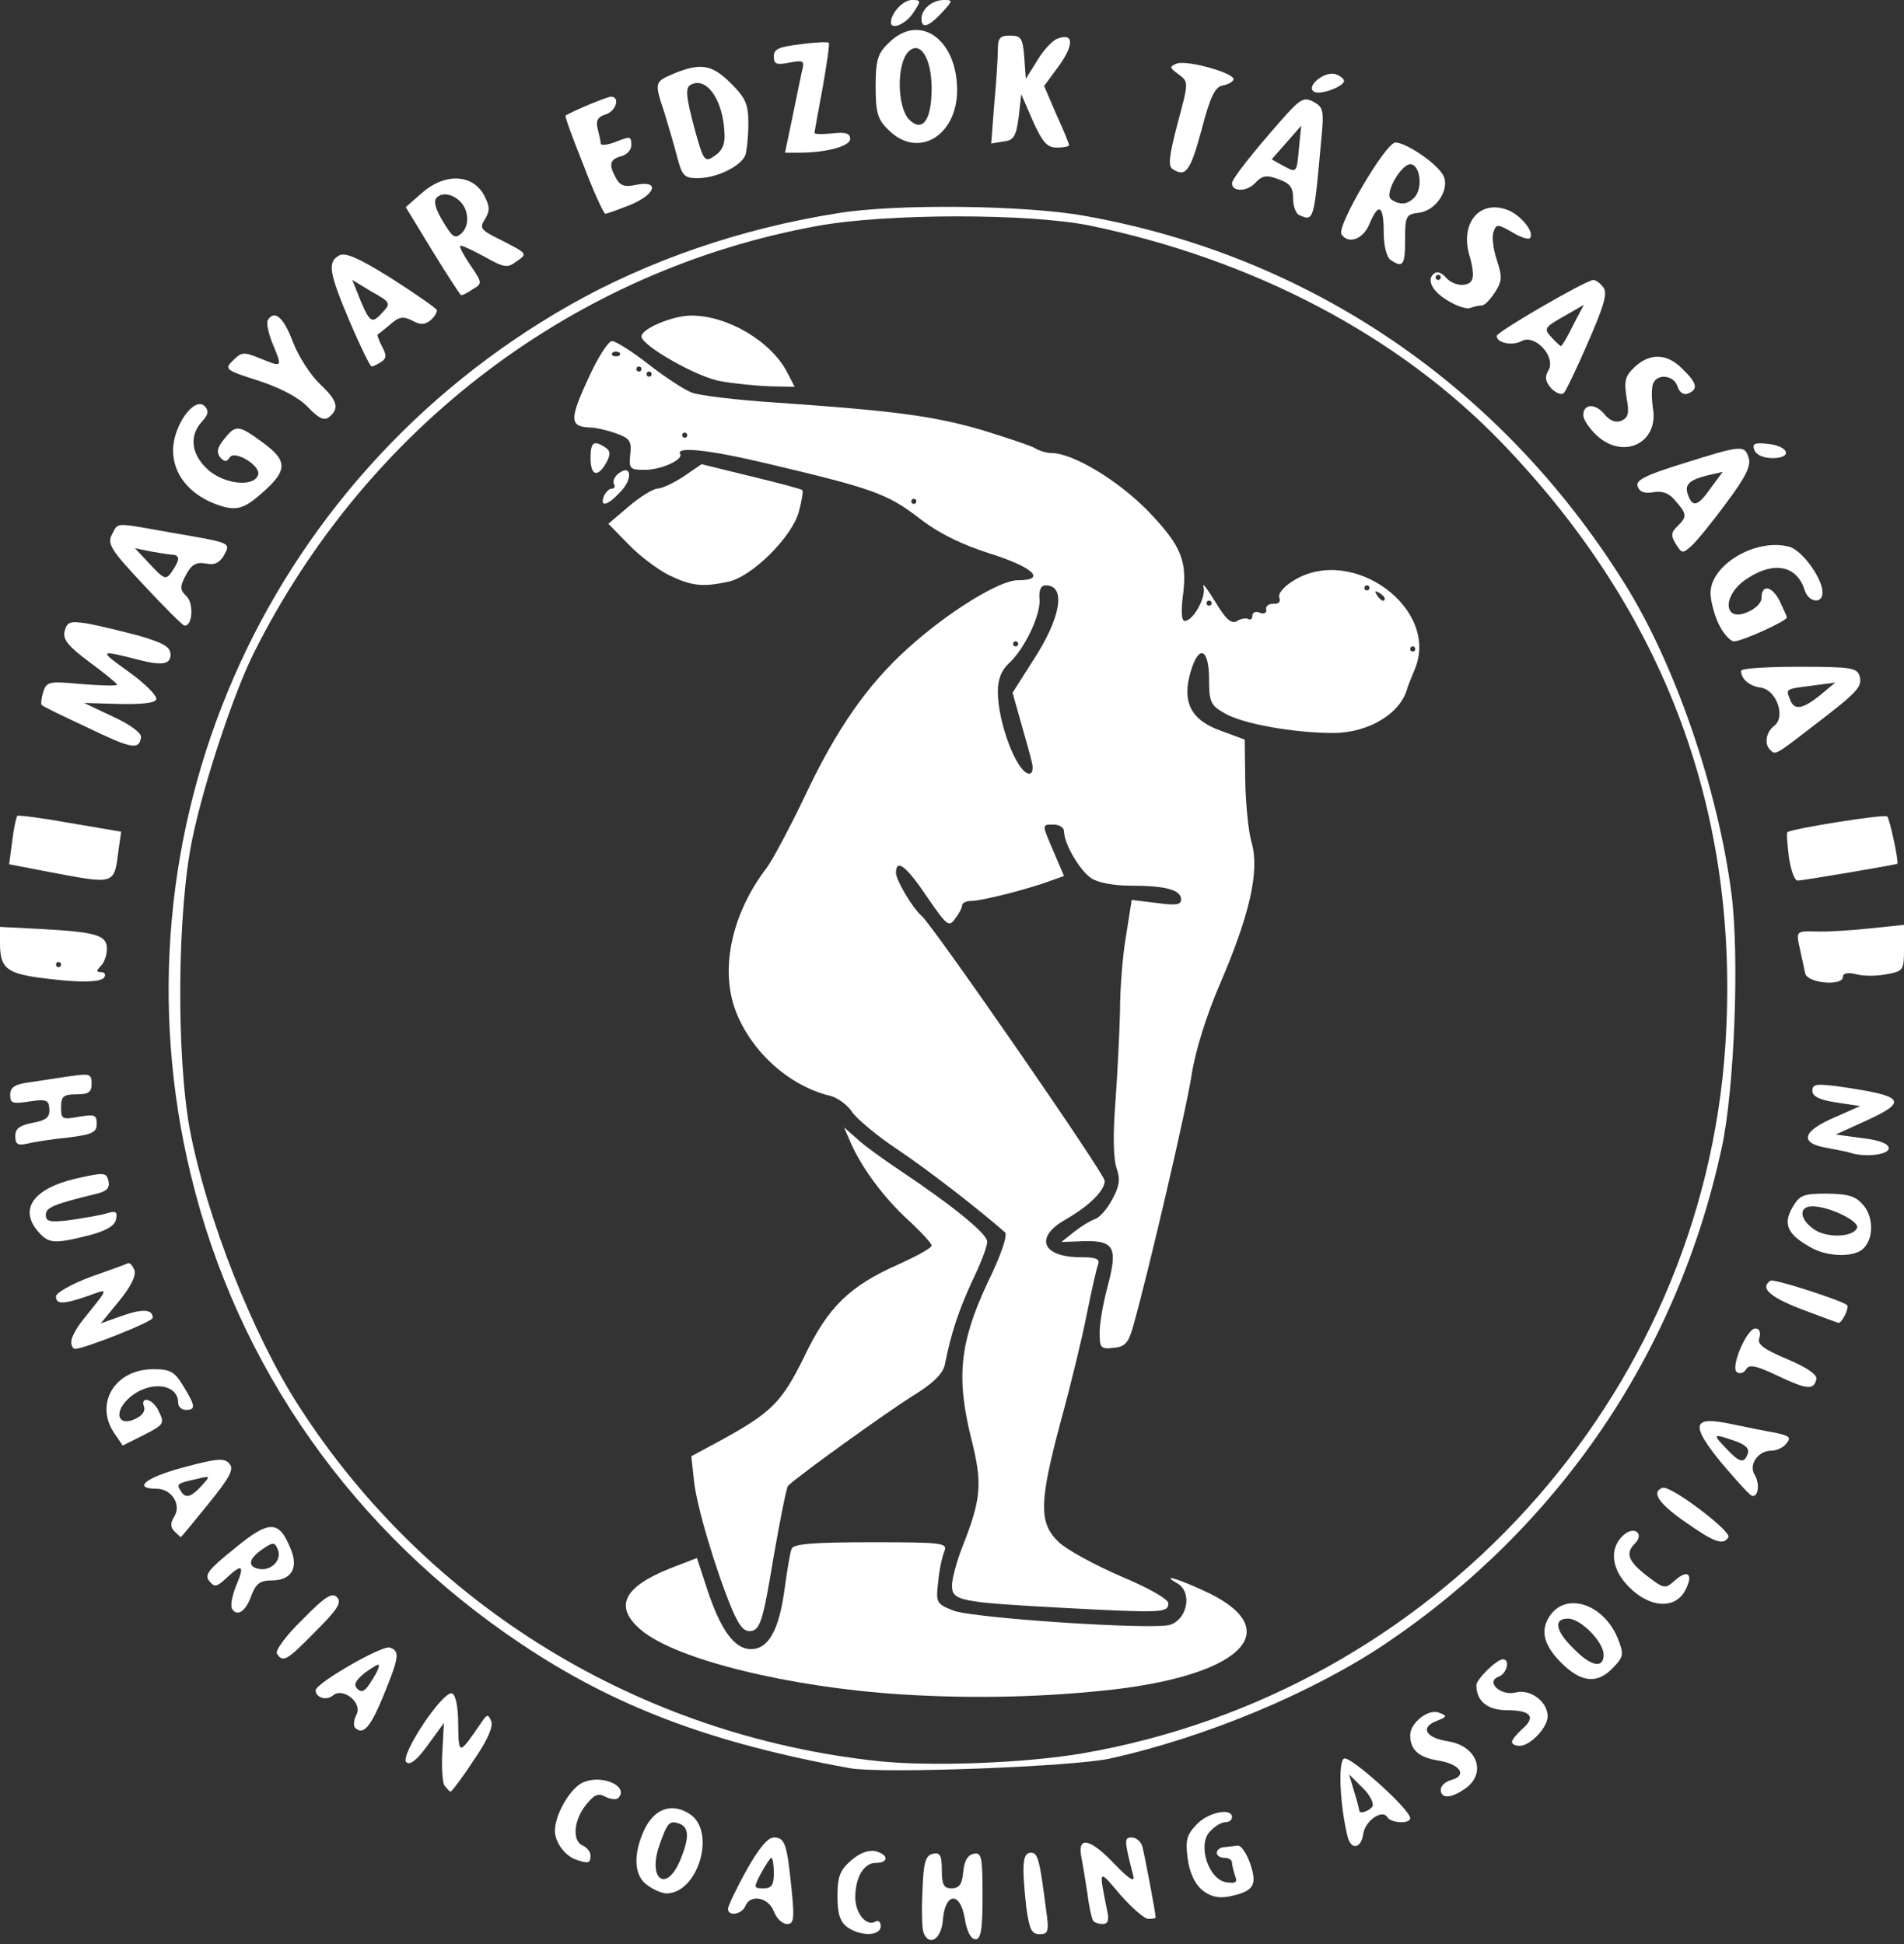 <svg width="374" height="382" viewBox="0 0 374 382" xmlns="http://www.w3.org/2000/svg"><rect x="0" y="0" width="374" height="382" fill="#333333" stroke="none"/><g fill="#FFF" fill-rule="evenodd"><path d="M181.4 379.7c-.3-.8-.4-4.5-.2-8.3.2-5.6.6-6.9 2.1-7.2 1.4-.3 1.7.4 1.7 3.2 0 2.9.4 3.6 1.9 3.6s2.1-.8 2.3-3.2c.2-2.2.9-3.4 2.1-3.6 1.5-.3 1.7.6 1.7 8.2 0 6.7-.3 8.6-1.4 8.6-.9 0-1.7-1.6-2.1-4.1-.9-5.4-3.9-5.1-4.3.4-.3 3.7-2.7 5.2-3.8 2.4zM166.4 378.6c-1.4-1.1-1.9-2.6-1.9-6.1 0-3.8.5-5.1 2.7-7 1.7-1.5 3.5-2.1 4.8-1.8 2.6.7 2.6 2.3 0 2.3-2.3 0-4 2.8-4 6.8 0 3.1 2.2 5.8 4 4.7.5-.3 1 .1 1 .9 0 2-3.9 2.1-6.6.2zM201.6 374.8c-.9-8.3-.8-10.8.9-10.8 1.4 0 1.7 1.3 3 11.3.6 4.2.4 4.7-1.3 4.7-1.6 0-2-1-2.6-5.2z"/><path d="M152 375.5c-1.1-2.8-4.7-3.4-5.6-1-.7 1.6-3.4 2.1-3.4.5 0-.5 1.6-3.9 3.6-7.5 2.4-4.3 4.2-6.5 5.4-6.5 2.2 0 2.6 1.3 3.5 10.3.6 5.8.4 6.7-.9 6.7-.9 0-2.1-1.1-2.6-2.5zm0-7.5c0-1.6-.2-3-.5-3-.2 0-1.1 1.4-2 3-1.5 2.9-1.5 3 .5 3 1.6 0 2-.7 2-3z" fill-rule="nonzero"/><path d="M214.7 377.3c-.3-.5-.8-2.8-1.1-5.3-.4-2.5-.9-5.7-1.2-7.2-.8-4.2 1.8-3.6 6.6 1.5 2.8 2.9 4 3.6 3.6 2.2-1.8-7-1.8-7.5-.3-7.5.9 0 1.8.8 2.1 1.8.4 1.5 2.6 13 2.6 13.9 0 .2-.6.3-1.4.3-.8 0-3.2-2.1-5.5-4.7-4.4-5.2-4.3-5.3-2.6 3.2.4 1.8.1 2.5-.9 2.5-.8 0-1.7-.3-1.9-.7zM236.1 371.3c-1.4-1.2-2.4-3.3-2.8-6.1-.5-3.6-.2-4.7 1.7-6.7 2.3-2.5 7-3.4 7-1.5 0 .6-.6 1-1.3 1-.8 0-2.1.8-3.1 1.9-2.4 2.6-.2 9.4 3.3 9.9 1.9.3 2.2 0 1.7-1.3-.3-.9-.6-2.1-.6-2.6s-.7-.9-1.5-.9-1.5-.4-1.5-1c0-.5.7-1.1 1.5-1.1.8-.1 2-.2 2.6-.3.7-.1 1.8 1.6 2.5 3.6 1.4 4.2.7 5.4-4.2 6.4-2.1.4-3.7 0-5.3-1.3z"/><path d="M127.2 370.4c-2.7-1.8-2.9-6.1-.6-11 2-4.1 5.4-5.3 8.9-3 5.2 3.4 1.7 15.4-4.5 15.6-.9 0-2.6-.7-3.8-1.6zm6.4-4.9c1.8-4.4 1.8-6.4-.1-7.2-2-.7-2.4-.3-4 4.3-2.3 6.7 1.4 9.3 4.1 2.9z" fill-rule="nonzero"/><path d="M113 365.3c-2.1-.8-4-3.4-4-5.6 0-3.2 3-8.4 5.5-9.5 3.8-1.7 9.2.8 6.9 3.1-.4.3-1.5.2-2.5-.3-1.4-.8-2.2-.4-3.8 1.6-2.5 3.1-2.7 7.2-.6 8 .8.4 1.5 1.2 1.5 2 0 1.5-.5 1.6-3 .7z"/><path d="M264.7 360.8c-1.5-6.1-1.9-14.6-.7-15.3 1.1-.7 13 10 13 11.7 0 1.2-3.8 1-4.5-.2-1-1.6-4.3.7-4.7 3.2-.4 3-2.4 3.4-3.1.6zm4.9-5.9c.3-.6-.5-2.3-2-3.7l-2.6-2.6 1 3.4c.6 1.9 1 3.6 1 3.7 0 .8 2 .1 2.6-.8z" fill-rule="nonzero"/><path d="M283 351.6c0-.7.9-1.6 2.1-1.9 3.2-.9 1.7-3.1-2.5-3.8-3.9-.6-5.6-2.1-5.6-5 0-2.4 3.6-5.3 5.7-4.4 1.6.6 1.6.8-.5 1.6-3.3 1.3-2.2 3.3 2.2 4 5.8.9 7.7 6.3 3.4 9.3-2.8 2-4.8 2-4.8.2zM87.3 350.8c-.4-.7-.6-3.8-.4-6.8l.3-5.5-3.2 4.4c-2.1 2.9-3.5 4-4.2 3.3-1.3-1.3 7.2-14.1 9-13.5.7.3 1.2 2.5 1.2 6.1.1 6.1.1 6.1 4.5-.3 1.2-1.8 1.4-1.8 2-.3.4 1.1-.8 3.8-3.5 7.7-2.2 3.4-4.3 6.1-4.5 6.1-.2 0-.7-.6-1.2-1.2z"/><path d="M167 347.4c-27.5-5-46.2-12.1-64.6-24.4-32.9-22-55.8-54.4-64.9-92.1C21.2 163.7 51.4 94.4 111.8 60c15.5-8.8 33.7-15.1 52.7-18.1 11.4-1.9 36.9-1.6 48.5.5 44.1 7.8 81.7 33.3 105.9 71.9 10 15.8 18.5 40.5 21.2 61.2 1.6 12.3.6 38.4-1.9 50-8.7 40.2-31.8 74.3-66 97.4-14.3 9.6-35.2 18.4-54.2 22.6-7.3 1.6-44.8 3-51 1.9zm45.5-2.9c69.1-11.9 121.8-69.8 126.4-139 3-45.5-11.7-85.1-43.9-118.5-20.2-21-48.7-36-81-42.7-12-2.4-39.9-2.4-53.5.1C112.8 53.1 72.2 83.9 50 128c-4 7.9-9.9 25.6-12.2 36.7-3 14.2-3.2 42.6-.5 57.3 3.3 17.2 12.3 40.2 21.5 54.4C84 315.5 125.7 341 172.5 346c10.4 1.1 28.7.4 40-1.5z" fill-rule="nonzero"/><path d="M177.2 332.9c-22.3-1.4-44.4-6.9-51.2-12.6-5.5-4.6-3.6-8.5 5.7-12.2l5.2-2 2.1 6.4c2.6 7.8 5.3 11.5 8.5 11.5 3.4 0 5.5-3.6 6.6-11.7.5-3.7 1.1-7.4 1.4-8 .3-1 4.4-1.3 15.6-1.3 14 0 15.1.1 14.4 1.8-.4.9-1 3.6-1.2 5.9-.5 4.1-.4 4.4 2.9 5.7 3.6 1.5 39.7 3.9 42.7 2.8 3.4-1.2 4.3-6.4 1.4-8.1-3.2-1.8-.5-1.2 4.9 1.3 16.6 7.4 8.6 16.4-17.2 19.5-13.2 1.5-27.3 1.9-41.8 1z"/><path d="M143.8 316.2c-3.1-7.4-7-20.3-7.5-25.4l-.5-4.7 5.2-2.8c10.5-5.7 12.5-7.7 16.9-16.6 4.7-9.9 8.9-14 18.6-18.3 3.5-1.6 6.5-3.2 6.5-3.7 0-.4-2.1-2.7-4.6-5-4.8-4.4-9.1-10.2-11.3-15.2l-1.3-3 2.4 2.1c1.2 1.2 5.2 4.1 8.8 6.5 10.3 6.9 16.9 12.3 16.9 13.8.1.8-1.2 4.2-2.8 7.5-2.7 5.8-4.3 10.5-5.5 16.7-.4 1.8-2.3 3.7-6.4 6.2-4.8 3-22.1 15.4-24.4 17.6-.3.3-1.6 6.8-2.9 14.3-1.9 11.5-2.5 13.7-4.1 14.2-1.5.3-2.4-.5-4-4.2z"/><path d="M209 315.9c-20.6-1.1-22-1.4-22-4.4 0-1.3.9-4.7 2-7.5 3.8-9.6 4-12.5 1.8-21.3-3-12-2.3-18.9 3.1-30.5 2.7-5.5 4.1-9.6 3.5-10.1-5-4.4-14.9-12.1-21-16.2-4.1-2.7-8.1-6.1-9-7.4-.9-1.4-2.8-2.8-4.3-3.2-8-1.9-15.5-8.6-18.6-16.7-3.1-8.2-.8-19.1 6.1-28.1 1.2-1.6 4.7-8.2 7.7-14.5 6-12.7 12.1-21.5 20-28.6 7.8-7.1 18-13.4 21.6-13.4 5.7 0 3.2-2.5-5.3-5.2-5.7-1.8-10.4-4.1-14.3-7.2-6.2-4.7-9.2-5.7-29.9-10.6-11.4-2.7-17.7-3.3-16.8-1.8.7 1.1-3.9 3.2-7.1 3.1-2.7 0-3-.2-2.7-3 .3-2.7-.1-3.2-2.9-4.2-1.8-.6-3.9-1.1-4.8-1.1-4.2-.1-4.3-1.5-.7-9.3 1.9-4.3 4.1-7.7 4.8-7.7.7 0 3.9 2 7.1 4.5 3.2 2.5 7 5 8.5 5.6 1.4.6 9 1.5 16.7 2 23.1 1.6 30.7 2.6 40.1 5.3 4.9 1.5 9.7 3.1 10.6 3.6 1 .6 2.4 1 3.3 1 4.3 0 13.3 5.5 19.1 11.5 6.6 6.9 7.7 9.8 6.7 17-.3 2.8-.2 4.5.4 4.5 1.7 0 4.3-4.8 3.7-6.7-.3-1 .7.3 2.3 2.9 2.1 3.5 3.2 4.5 4.3 3.8.8-.5 1.8-.6 2.2-.4.4.3.8 0 .8-.6 0-.7.7-1 1.5-.6.8.3 1.4 0 1.2-.7-.1-.7.6-1.1 1.5-1.1 1 .1 1.4-.4 1.1-1.2-.3-.8.9-2.2 2.9-3.4 11.5-7 28.7 5.6 23.7 17.5-.7 1.7-1.3 3.2-1.4 3.5-1.2 5.1-7.6 9-14.6 9-7.8 0-17.9-1.8-21.4-3.9-2.7-1.5-3-2.3-3-6.6 0-6.1-2-7-3.6-1.6-1.8 6 0 9.6 6 11.7l4.6 1.7.1 8.1c.1 4.5.6 10 1.3 12.3 1.5 5.5-.4 14-6.3 27.7-2.6 6-4.8 13.1-5.5 17.6-1 6.7-8.6 39.3-11.5 49.5-.9 3.3-1.6 4.1-3.8 4.3-2.6.3-2.8 0-2.8-3 0-1.8.7-5.8 1.5-8.8 2.2-8.3 1.5-9.5-6-9.1l-3 .1 2.5-2c1.4-1.1 3.2-2.2 4.1-2.5.9-.3 2.4-2 3.4-3.9 1.4-2.6 1.6-3.9.8-6.2-.6-1.8-.7-6.6-.2-12.9.4-5.5.8-13.5.9-17.8 0-4.3.5-11 1.2-14.9l1.1-7 4.9.6c3.8.5 4.8.4 4.8-.7 0-1.9-3.1-2.7-10-2.7-3.3 0-6.4-.6-7.7-1.5-2.3-1.6-5.3-6.8-5.3-9.2 0-.7-.9-1.3-2-1.3-2.4 0-2.4-.2 0 5.4l2 4.7-2.8 1c-4 1.5-13.3 3.9-15.4 3.9-1 0-1.8.4-1.8.8 0 .5-.6 1.7-1.4 2.7-1.2 1.7-1.6 1.4-5.5-4.3-4.1-6.1-6.1-7.6-6.1-4.7 0 1.4 3.3 7 5.1 8.5 2.4 2.2 35.9 50.6 35.9 52 0 1.9-3 4.9-7.7 7.6-6.2 3.5-4.6 7.4 3 7.4 2.9 0 3.8.3 3.4 1.4-.3.8-1.3 5.2-2.2 9.7-.9 4.6-3.2 14.1-5.1 21-4.3 16.1-4.4 20.1-.4 23.9 1.6 1.5 7.1 4.5 12.2 6.7 5.7 2.4 9.3 4.5 9.3 5.3 0 1.9-1.4 1.9-20.5.9zm-6.3-166.1c-.3-1.3-1.3-4.9-2.2-8l-1.6-5.7 4-6.3c5.5-8.4 6.6-14.8 2.5-14.8-.9 0-1.4.9-1.2 2.8.2 3.1-3 9.8-6.1 12.6-1.4 1.3-2.1 3.1-2.1 5.5 0 6.1 3.8 16.1 6.2 16.1.6 0 .8-1 .5-2.2zm75.3-22.3c0-.3-.2-.5-.5-.5s-.5.2-.5.5.2.5.5.5.5-.2.5-.5zm-78-1c0-.3-.2-.5-.5-.5s-.5.2-.5.5.2.5.5.5.5-.2.5-.5zm38-8c0-.3-.2-.5-.5-.5s-.5.2-.5.5.2.5.5.5.5-.2.5-.5zm34-.9c0-.3-.5-.8-1.2-1.2-.7-.4-.8-.3-.4.4.7 1.2 1.6 1.6 1.6.8zm-3-2.1c0-.3-.2-.5-.5-.5s-.5.2-.5.5.2.5.5.5.5-.2.5-.5zm-89-17c0-.3-.2-.5-.5-.5s-.5.2-.5.5.2.5.5.5.5-.2.5-.5zm-45-13c0-.3-.2-.5-.5-.5s-.5.2-.5.5.2.5.5.5.5-.2.5-.5zm-7-12c0-.3-.2-.5-.5-.5s-.5.2-.5.5.2.5.5.5.5-.2.5-.5zm-2-1c0-.3-.2-.5-.5-.5s-.5.2-.5.5.2.5.5.5.5-.2.5-.5zm-4.3-3.2c-.4-.3-1-.3-1.4 0-.3.4 0 .7.7.7s1-.3.7-.7z" fill-rule="nonzero"/><path d="M131.4 113c-2.2-1.1-5.8-3.8-8-6.1l-3.9-4 4-3.4c2.2-1.9 4.7-3.4 5.6-3.5.9 0 3.2-1.1 5.2-2.4l3.5-2.4 9.8 2.4c5.4 1.3 9.9 2.5 10 2.7.2.2-.1 2.1-.7 4.3-1.4 5-9.3 12.8-13.9 13.7-5.1 1.1-7.2.8-11.6-1.3zM118.6 97.5c.4-.8 1-1.5 1.6-1.5.5 0 .7-.4.4-.9-.3-.5.1-1.4.8-2 2.6-2.1 3 .9.5 3.5-2.5 2.7-4.1 3.2-3.3.9zM116 90c0-3.1.6-3.6 2.9-2.1 1 .7 1.1 1.3.2 3-1.7 3-3.1 2.6-3.1-.9zM141.6 74.9c-4.5-.7-15.6-7-15.6-8.8 0-1.5 6.1-4.1 9.8-4.1 7.1 0 15.6 5 18.8 11.1l1.5 2.9-4.8-.1c-2.7-.1-7-.5-9.7-1zM297 342.2c0-.4.9-1.5 2-2.5 2.8-2.4 1.7-3.7-3-3.7-3.8 0-6-1.8-6-4.9 0-1.2 4-5.1 5.2-5.1 1.5 0 .8 2.8-.8 3.4-2.7 1 .4 3.9 3.4 3.1 2.8-.7 6.2 1.8 6.2 4.7 0 2.2-3.4 5.8-5.5 5.8-.8 0-1.5-.3-1.5-.8z"/><path d="M69.7 339.4c-.3-.4-.2-1.5.3-2.5 1.3-2.3-2.6-5.5-4.6-3.8-1.3 1.1-3.4.4-3.4-1s13.2-9 14.6-8.4c2 .7 1.8 1.9-1.3 9.5-2.6 6.3-4 7.8-5.6 6.2zm4.7-12.3c-.2-.2-1.4.6-2.8 1.6-1.8 1.5-2.2 2.3-1.4 3.1.9.9 1.6.4 2.8-1.6 1-1.5 1.6-2.9 1.4-3.1zM307.2 327.2c-3.9-3.7-4.8-6.7-2.8-9.7 3.2-4.8 10.5-2.4 13.3 4.2 1.3 3.3 1.3 3.7-.8 5.9-3 3.2-6 3-9.7-.4zm7.8-2.1c0-2.5-4.5-7.1-7-7.1-2.9 0-2.5 2.4 1.1 5.9 3.4 3.5 5.9 4 5.9 1.2z" fill-rule="nonzero"/><path d="M54.4 324.9c-.4-.6 1.8-3.6 5-6.7 4.4-4.5 5.8-5.4 6.8-4.4s.1 2.4-4.2 6.7c-5.7 5.8-6.4 6.2-7.6 4.4z"/><path d="M45.6 316.1c-.4-.6 0-2.6.8-4.6 1.7-4 1.2-4.4-1.9-1.5-1.9 1.8-2.4 1.9-3.4.6-1-1.2-.1-2.3 5-6.4 6.8-5.6 8.7-5.6 11 .1 1.6 3.8.1 6.2-3.7 6.2-2.3 0-3.1.6-4 2.9-1.1 3.2-2.8 4.3-3.8 2.7zm9-11.6c-.6-1.5-.9-1.6-2.8-.3-2.9 1.9-3.3 3.5-1.1 4 2.4.6 4.7-1.6 3.9-3.7z" fill-rule="nonzero"/><path d="M320.1 311.9c-3.6-3.5-4.1-7.7-1.2-10.3 2.1-1.9 4.2-.3 2.2 1.7-1.9 1.9-1.2 3.5 2.4 6.3 3.4 2.6 3.6 2.6 5.5.9 2.6-2.3 3.7-1.2 2 2-2 3.7-6.9 3.4-10.9-.6zM331 299c-5.3-3.7-6.7-5.9-4.4-6.7 1.6-.5 13.6 8.6 12.9 9.7-1 1.7-2.8 1-8.5-3z"/><path d="M34.3 300.9c-.8-.8-.9-1.6-.1-2.9 1.5-2.3-.4-5.4-3.3-5.5-5 0-2.4-2.2 5.1-4.2 6.7-1.8 8.1-1.9 9.1-.7.9 1.1 0 2.7-4.2 7.9-2.9 3.6-5.3 6.5-5.4 6.5 0 0-.6-.5-1.2-1.1zm5.3-9c1.8-2 1.8-2-1.1-1.3-3.7.8-3.9 1-3 2.3.9 1.6 2 1.3 4.1-1zM338.3 287.6c-6.4-7.8-6-9.5 1.9-7.8 2.9.6 6.8 1.4 8.6 1.7 2.7.6 3.1.9 2.1 2.1-.6.8-1.9 1.4-2.9 1.4-2.7 0-4.6 2.8-3.3 4.8 1 1.7.7 4.3-.5 4.1-.4 0-3-2.9-5.9-6.3zm5-2c.4-1-.5-1.8-2.5-2.5-4.3-1.5-4.5-1.4-1.8 1.4 2.7 2.9 3.6 3.1 4.3 1.1z" fill-rule="nonzero"/><path d="M22.6 281.8c-4.2-5.9-.1-12.8 7.5-12.8 3.4 0 4.2.5 5.9 3.3 2.4 3.9 2.5 4.7.5 4.7-.8 0-1.5-.6-1.5-1.4 0-4-6.2-4.4-10-.6-2.7 2.7-1.7 5.3 1.5 3.8 1.4-.6 2.1-1.6 1.8-2.4-.8-2.1 1.5-1.7 2.7.5 1.4 2.8 1.4 2.9-2.9 5.1l-4 2-1.5-2.2zM349.2 270.3c-4.2-2-5.6-2.3-6.2-1.3-.4.7-1.2 1-1.8.6-1.4-.8 1.9-8.6 3.6-8.6.8 0 1.1.7.8 1.8-.5 1.3.7 2.2 5.4 4.2 3.8 1.6 5.9 3 5.8 3.9-.5 2.3-1.9 2.1-7.6-.6zM14 263.6c0-.8 1-2.7 2.3-4.3 5.2-6.5 5.2-6.2 1-4.7-4.9 1.7-6.3 1.7-6.3.1 0-.7 3-2.4 6.7-3.8 3.7-1.3 7-2.5 7.4-2.7.4-.2.9.4 1.3 1.3.4 1.1-.7 3.3-3 6.1l-3.6 4.4 4.2-1.5c4-1.4 6-1.3 6 .4 0 .8-13.5 6.1-15.2 6.1-.5 0-.8-.6-.8-1.4zM353.8 257.2c-6.2-2.4-8.2-4.2-6-5.6.7-.4 14 3.9 15 4.8.5.5-1 3.6-1.7 3.5-.3-.1-3.6-1.3-7.3-2.7z"/><path d="M356.1 245.3c-4.9-2.6-6-4.7-4-8.1 1.4-2.4 2.1-2.7 6.8-2.7 4.4.1 5.7.5 7.3 2.5 1.8 2.3 1.8 6.3-.1 8.2-1.6 1.8-6.7 1.8-10 .1zm8.7-4.1c.4-1.3-5.5-4.2-8.8-4.2-2.7 0-2.6 2.5.3 4.5 2.5 1.8 7.8 1.6 8.5-.3z" fill-rule="nonzero"/><path d="M7.7 242.2c-4.1-4.5-1.3-8.6 7-10.6 5.7-1.3 6.2-1.3 6.6.4.3 1.3-.2 2-2.2 2.5-8.6 2.1-10.1 2.7-10.1 4.2 0 1.3.8 1.5 4.8 1 2.6-.4 5.8-.9 7.1-1.3 1.9-.6 2.2-.3 1.9 1.1-.2 1.3-1.9 2.3-5.3 3.2-6.7 1.7-7.9 1.6-9.8-.5zM363.5 226.5c-.5-.2-2.7-.6-4.7-1-5.4-.9-4.8-3.2 1.4-5.9l5.2-2.3-4.7-.7c-3.3-.5-4.7-1.2-4.7-2.3 0-1.3.8-1.4 4.8-.9 13.4 1.9 14.3 2.9 5.5 6.9l-5.7 2.6 5.2.7c3.4.4 5.2 1.1 5.2 2 0 1.3-4.7 1.8-7.5.9zM3 223.2c0-1.5.9-2.1 3.4-2.6 2.7-.5 3.4-1.1 3.3-2.7-.1-1.8-.6-2-3.9-1.5s-3.8.4-3.8-1.3c0-1.5.9-2.1 4-2.5 2.2-.3 5.8-.9 8-1.2 3.6-.5 4-.4 4 1.5 0 1.7-.6 2.1-3 2.1-2.5 0-3 .4-3 2.5 0 2.4.2 2.5 3.5 1.9 3.1-.5 3.5-.4 3.5 1.4 0 1.7-.9 2.1-5.7 2.7-3.2.3-6.8.9-8 1.2-1.8.4-2.3.1-2.3-1.5z"/><path d="M7.1 192c-5.9-.9-7.1-2-7.1-6.7v-3.2l7.7.4c11.2.6 13.3 1.2 13.3 3.9 0 1.2-.5 2.7-1.2 3.4-.9.9-.9 1.2.1 1.2.7 0 .9.5.6 1-.7 1.1-5.5 1.1-13.4 0zm4.9-2.5c0-.3-.2-.5-.5-.5s-.5.2-.5.5.2.5.5.5.5-.2.5-.5z" fill-rule="nonzero"/><path d="M354.6 191.3c-.2-1-.7-3.3-1.1-5.1-.7-3.2-.7-3.3 3.2-3.2 2.1.1 6.8-.2 10.6-.6l6.7-.7v4.6c0 4.3-.1 4.5-3.4 5.1-1.9.4-4.6.4-6 0-1.6-.4-2.6-.2-2.6.5 0 1.9-6.8 1.3-7.4-.6zM9.6 171.3l-7.8-1.5.6-4.6c.3-2.5.8-4.7 1-4.9.2-.2 4.9.4 10.4 1.4l10 1.7-.5 3.5c-.9 7-.5 6.9-13.7 4.4zM351.4 168.5c-.3-2.5-.5-4.8-.3-5 .8-.7 19.1-3.6 19.6-3.1s2.3 8.9 2 9.3c-.3.2-18.5 3.3-19.6 3.3-.6 0-1.3-2-1.7-4.5z"/><path d="M347.7 147.3c-1.2-1.1-.8-3.5.8-4.7 2.3-1.7.5-7-2.6-7.5-2.3-.3-3.9-1.7-3.9-3.3 0-.5 5.1-.8 11.4-.8 10.4 0 11.4.2 11.9 1.9.5 2.1-.3 3-10 10.4-6.5 5-6.6 5.1-7.6 4zm9.8-10.7l3-2.5-4.5.6c-5.4.7-5.2.6-4.4 2.7.8 2.2 2.4 2 5.9-.8z" fill-rule="nonzero"/><path d="M17.1 142.9c-4.7-2.2-8.7-4.1-8.9-4.4-.2-.2-.1-1.3.3-2.6.7-2 1.1-2.1 7.6-1.5 3.8.3 6.9.4 6.9.1 0-.2-2.4-2.2-5.4-4.4-4.3-3.2-5.3-4.5-4.9-6.1.5-1.9 1.1-2 4.5-1.5 2.2.4 6.7 1.5 10.1 2.4 4.8 1.4 6.2 2.2 6.2 3.7 0 1.9-1.6 2.2-6 1.1-8.2-2.1-8.2-2-2.2 2.3 3.2 2.3 5.6 4.7 5.4 5.4-.2.7-2.8 1-7.3.9l-6.9-.2 5.7 2.7c3.5 1.6 5.7 3.3 5.5 4.1-.4 2.5-1.9 2.2-10.6-2zM337.6 122.6c-.9-1.9-1.6-4.6-1.6-6.1 0-5.5 8.8-10.8 15.4-9.1 2.5.6 6.6 6.2 6.6 9 0 2.3-2.7 2-3.5-.4-1.5-4.9-6-5.8-11.2-2.4-5.1 3.2-4.9 8.9.1 6.6 1.4-.6 2.6-1.8 2.6-2.6 0-2.8 1.9-2.6 3.5.3.8 1.7 1.5 3.2 1.5 3.4 0 .7-8.8 4.7-10.4 4.7-.7 0-2.1-1.5-3-3.4z"/><path d="M28.2 114.9c-6.4-6.8-7.2-8.1-6.2-9.9 1.3-2.4.2-2.4 11.4-.4 12.3 2.1 11.9 2 10.6 4.5-.9 1.5-1.9 2-3.6 1.6-1.9-.3-2.8.2-3.9 2.3-1.2 2.3-1.2 2.9.2 4.2 1.4 1.5 1.1 5.9-.5 5.7-.4-.1-4-3.7-8-8zm6.8-5.1c0-.4-.4-.8-.9-.8s-2.4-.3-4.2-.6l-3.4-.7 3 3.2c2.7 2.9 3.1 3.1 4.2 1.5.7-1 1.3-2.1 1.3-2.6zM329.2 106.9c-1-1.6-1-2.3.3-3.5 1.9-1.9 1.9-2.4-.4-5-1.2-1.5-2.5-2-4.3-1.7-1.7.3-2.7 0-3.1-1.1-.5-1.2 1.3-2.2 9.1-4.6 11.4-3.6 11.9-3.6 12.7-1 .5 1.5-.7 3.9-4.4 8.8-2.7 3.7-5.8 7.5-6.8 8.4-1.8 1.6-1.9 1.6-3.1-.3zm6.9-11.1l2.3-3.1-3 .7c-3.7.9-4.6 1.9-3.8 3.9.9 2.5 2 2.1 4.5-1.5z" fill-rule="nonzero"/><path d="M42 98.9c-5-2-8-5.9-8-10.4 0-4.9 4.2-10.7 6.2-8.7.9.9.7 1.7-.5 3-2.7 2.9-2.1 6.7 1.4 9.7 3.3 2.7 8.8 3.2 9.6.8.6-1.8-4.7-5-5.6-3.4-.6.9-1 .9-1.9-.1-.7-1-.5-1.9.8-3.5 2.3-2.9 2.8-2.9 7.7.7 4.9 3.6 4.8 5.5-.4 10-3.6 3.2-5.2 3.5-9.3 1.9zM344.6 88.4c-.5-1.2.1-1.5 2.6-1.2 4.2.4 5 2.8 1 2.8-1.8 0-3.2-.6-3.6-1.6zM313.6 85.5c-1.4-1.3-2.6-3.1-2.6-3.9 0-2.3 2.3-2.4 4.1-.3 1 1.3 2.2 1.8 3.3 1.4 1.4-.6 1.7-1.4 1.1-4.6-.5-3.3-.3-4.2 1.6-6 3-2.8 6.4-2.7 9.4.4 2.9 2.8 3.1 4 1.1 4.8-.9.4-1.7-.2-2.1-1.4-.7-2.2-4-2.6-4.8-.5-.3.8-.3 3 0 4.9 1.1 6.8-5.9 10.1-11.1 5.2zM60.5 80c-1.8-1.9-5.4-3.8-9.7-5.2-6.6-2.1-6.8-2.3-5-4 1.7-1.7 2.1-1.7 5.5-.3 4.2 1.7 4.2 1.7 2.2-3.1-.8-2-1.2-4-.9-4.5 1.3-2.1 3.1-.6 4.9 4.2 1.1 2.9 3.5 6.6 5.3 8.3 3.5 3.3 3.9 4.8 1.9 6.5-1 .8-2 .4-4.2-1.9z"/><path d="M304.7 76.3c-1.2-1.4-1.3-2.3-.5-3.6 1.4-2.7-2.7-7.1-5.3-5.7-1.8 1-4.9.4-4.9-1 0-.8 17.6-11 19-11 .4 0 1.3.6 1.9 1.4.9 1.1.3 3.4-2.9 10.7-2.2 5.1-4.4 9.7-4.8 10.1-.5.5-1.6 0-2.5-.9zm4.3-12.4l2.1-4-4 2.3c-3.7 2.1-3.9 2.4-2.4 4 .9 1 1.8 1.8 1.9 1.8.2 0 1.3-1.8 2.4-4.1zM68.7 63.2c-4.1-9.7-4.4-11.7-2.1-13 1.2-.7 3.9.5 10.3 4.5 4.7 3 8.7 5.8 8.9 6.2.1.4-.4 1.3-1.2 2-1.1.9-2 1-3.6.1-1.8-.9-2.6-.8-4.3.7-1.2 1-2.3 1.9-2.5 2-.2 0 .2 1.1.8 2.3 1 1.8.9 2.4-.1 3.1-.8.5-1.6.9-1.9.9-.3 0-2.2-3.9-4.3-8.8zm6.6-2c1.5-1.6 1.3-1.9-2.3-3.9L69.2 55l1.6 4c1.9 4.5 2.3 4.7 4.5 2.2zM284.3 59c-3.2-1.9-4.2-4.3-2.4-5.4.5-.3 1.4.1 2.1.9 1.5 1.8 4.7 2 5.2.3.3-.7 0-2.7-.5-4.4-2-6.4 1.8-11.2 7.3-9.2 2.6.9 5.6 4.5 4.5 5.6-.3.3-1.9-.2-3.5-1.2-2.8-1.6-3.1-1.6-3.6-.1-.4.9-.1 3.4.6 5.5 1.1 3.4 1.1 4.2-.4 6.5-.9 1.4-2 2.5-2.5 2.5s-1.5.2-2.3.5c-.7.3-2.8-.4-4.5-1.5zm-1.3-4.5c0-.3-.2-.5-.5-.5s-.5.2-.5.5.2.5.5.5.5-.2.5-.5zM85 49.4l-5.3-8.7 3.3-2.9c4.4-3.8 9.7-3.6 12 .4 1.2 2.3 1.3 3.1.3 4.8-1.2 1.8-.9 2.2 3 4.1 5.4 2.8 5.4 2.7 3.1 4.3-1.7 1.3-2.4 1.2-6.3-1-2.4-1.3-4.5-2.3-4.7-2.1-.2.2.7 1.9 2 3.8 2.3 3.4 2.4 3.6.5 4.7-1 .7-2 1.2-2.3 1.2-.2 0-2.7-3.9-5.6-8.6zm6.6-7.7c-.7-2.8-4.2-4.5-5.8-2.9-.7.7-.3 2.2 1.2 4.7 2 3.3 2.4 3.5 3.8 2.2.9-1 1.2-2.4.8-4zM273.2 51.1c-.8-.5-1.4-2.7-1.4-5.5 0-5.3-1-5.9-2.8-1.6-1.2 3-4.2 4.1-5.5 2-1-1.5 8.7-18 10.6-18 2 0 7.9 3.9 9.3 6.3 1.6 2.6-1.2 7.1-4.7 7.5-2.5.3-2.7.6-2.7 5.3 0 5-.4 5.6-2.8 4zm4.8-12.5c1.4-1.8 1-5.8-.7-6.3-1.8-.6-5.6 5.9-4 6.9 1.8 1.2 3.3 1 4.7-.6zM255.3 42.3c-.7-.2-1.3-1.7-1.3-3.3 0-2.2-.6-3-2.9-3.8-2.4-.9-3.2-.7-4.6.8-1.6 1.7-4.5 1.7-4.5 0 0-.8 3.7-5.6 9.7-12.4 3.7-4.2 4.4-4.6 6.3-3.6 2 1.1 2.1 1.7 1.5 7.8-1.4 15.5-1.4 15.7-4.2 14.5zm-.1-13.7l.4-3.9-2.9 3.3-2.9 3.3 2.3 1.3c2.7 1.4 2.6 1.5 3.1-4z" fill-rule="nonzero"/><path d="M114.6 32.4c-2.1-5.2-3.7-9.6-3.5-9.7 1.6-1 8.2-3.7 8.9-3.7 1.9 0 1 2.9-1.1 3.5-1.5.5-1.9 1.2-1.5 2.8.3 1.2.6 2.5.6 2.9 0 .4 1.2.3 2.6-.2 3.3-1.3 3.4-1.3 3.4.6 0 .9-.9 1.8-2 2.1-2.2.6-2.5 1.6-1 4.3.8 1.5 1.7 1.8 4 1.3 4.7-.9 3.8 1.9-1.3 4-2.3.9-4.5 1.7-4.8 1.7-.3 0-2.3-4.3-4.3-9.6z"/><path d="M133 30.8c-.6-2.4-1.8-6.3-2.5-8.7-2-6-2-6 2-7.7 5.2-2.1 7.4-1.7 11.1 2 2.9 2.9 3.4 4.1 3.4 7.9 0 2.5-.3 5.3-.6 6.2-.9 2.2-5.7 4.5-9.3 4.5-2.7 0-3.1-.4-4.1-4.2zm9.3-4.8c-.3-6.5-3.6-11.1-6.7-9.3-1 .6-.8 2.4.7 8.1 1.9 7 2.1 7.2 4.1 5.8 1.5-1 2.1-2.4 1.9-4.6z" fill-rule="nonzero"/><path d="M230.3 33.2c-.9-.6-.6-2.8 1-8.9 2.2-8.2 2.2-8.2.2-9.7-1.8-1.3-1.8-1.5-.4-2.1 2-.8 11.5 1.9 11.2 3.1-.1.5-1.1 1-2.1 1.2-1.5.2-2.5 2.2-4.2 8.8-2.2 8.1-3.1 9.3-5.7 7.6zM155.6 23.3c.8-3.8 1.6-7.9 1.9-9.2.6-2.2.4-2.3-2.4-1.8-2.6.5-3.1.3-3.1-1.2s1-1.9 5.2-2.4c2.8-.4 5.4-.5 5.6-.3.2.2-.4 4.2-1.2 8.8-.9 4.7-1.6 8.7-1.6 8.9 0 .3 1.6.3 3.5.1 2.6-.3 3.5 0 3.5 1.1 0 1.4-4.6 2.7-10.1 2.7h-2.7l1.4-6.7zM202.9 23.8l-2.3-5.3-.5 4.5c-.5 3.8-1 4.6-3 4.8l-2.4.4.6-7.8c.4-4.2.7-9 .7-10.6 0-2.3.4-2.8 2.4-2.8 2.2 0 2.5.5 2.8 4.3l.3 4.2 2.3-3.7c1.2-2 3-3.9 3.9-4.2 3.2-1.2 3.3 1.1.4 5.2l-3 4.1 2.4 5.6c1.4 3 2.5 5.8 2.5 6 0 .3-1.1.5-2.4.5-1.9 0-2.8-1-4.7-5.2z"/><path d="M174.5 25.5c-2.1-2-2.5-3.4-2.5-8.5s.4-6.5 2.5-8.5c6-6.1 13.5-.9 13.5 9.2 0 9.1-7.8 13.6-13.5 7.8zm8.5-8.1c0-6-2.3-9.6-4.6-7.2-2.3 2.4-2.2 10.9.2 13.3 2.6 2.6 4.4.1 4.4-6.1z" fill-rule="nonzero"/><path d="M258.1 18c-1.7-1 2.2-4.2 4.3-3.4.9.3 1.6.9 1.6 1.3 0 1.1-4.8 2.9-5.9 2.1zM175 4.4c0-1.8 2.4-4.4 4.1-4.4 1.8 0 1.9.1.3 2.5C178 4.7 175 6 175 4.4zM181 3.7c0-1.9 2.1-3.7 4.4-3.7 1.8 0 1.8.1-.4 2.5-2.6 2.8-4 3.2-4 1.2z"/></g></svg>